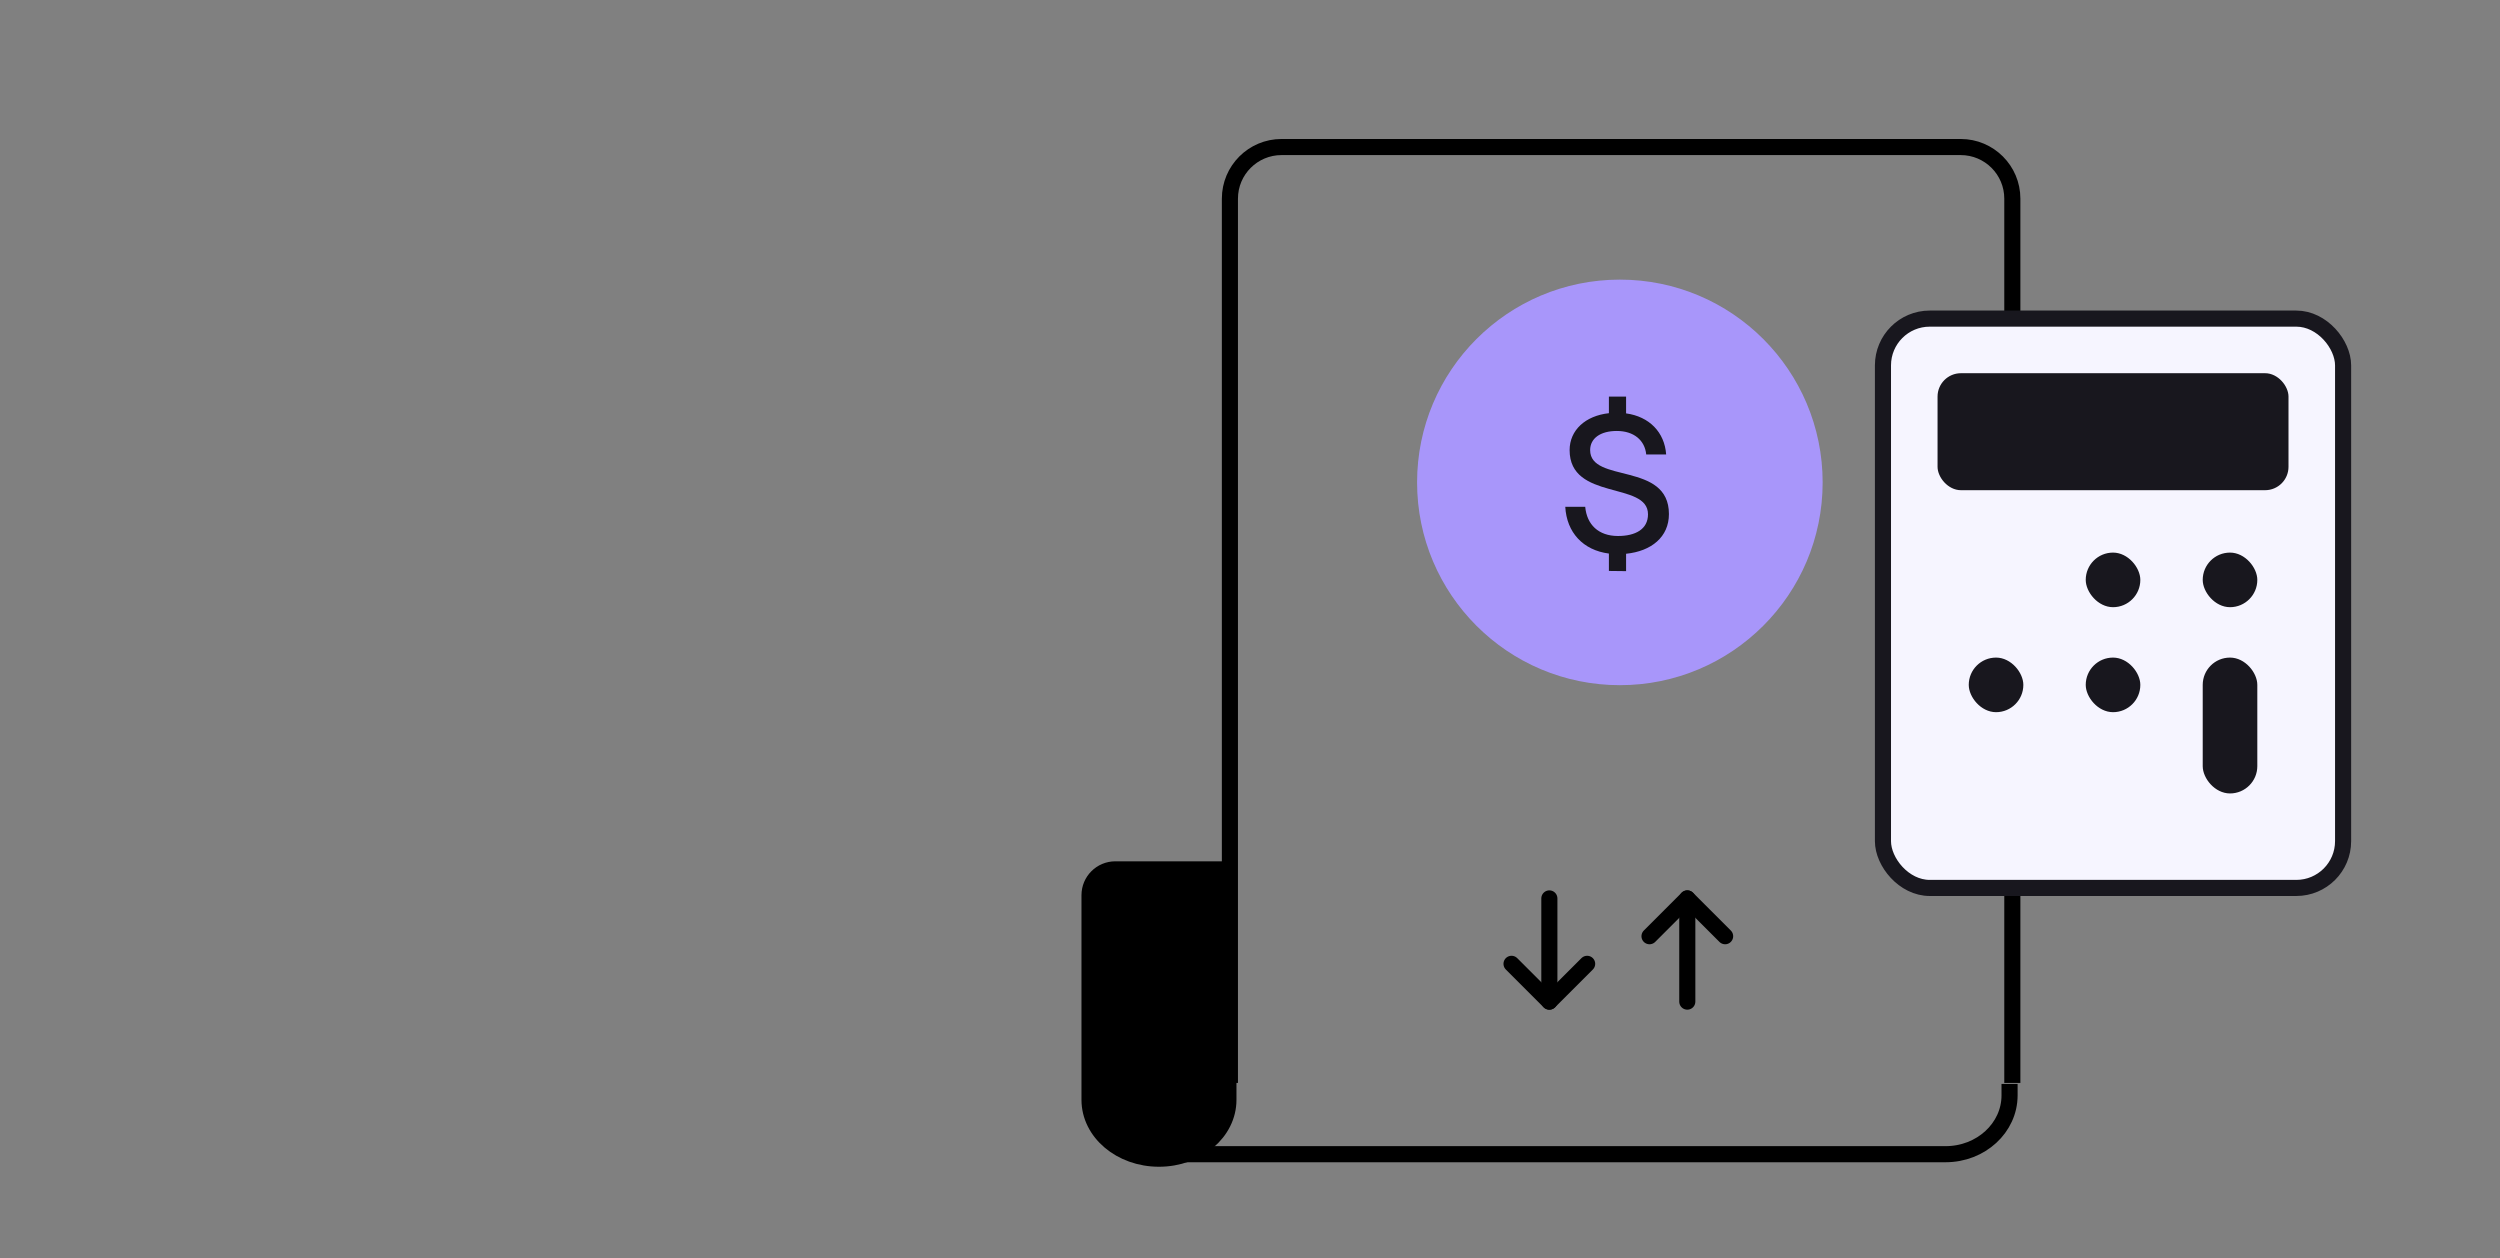 <svg width="296" height="149" viewBox="0 0 296 149" fill="none" xmlns="http://www.w3.org/2000/svg">
<rect x="0" y="0" width="296" height="149" fill="#808080" stroke="none"/>
<path d="M238.26 128.219V23.522C238.26 20.146 235.523 17.409 232.146 17.409H151.735C148.358 17.409 145.621 20.146 145.621 23.522V128.219" stroke="black" stroke-width="1.906"/>
<path d="M137.222 137.19C141.763 137.19 145.444 134.071 145.444 130.223V128.87V102.932H132.057C130.368 102.932 129 104.3 129 105.988V130.223C129 134.071 132.681 137.19 137.222 137.19Z" fill="black" stroke="black" stroke-width="1.906"/>
<path d="M237.932 128.337V129.69C237.932 133.538 234.539 136.657 230.354 136.657L137.431 136.657" stroke="black" stroke-width="1.906"/>
<rect x="222.942" y="37.724" width="54.481" height="67.409" rx="5.54" fill="#F6F5FF" stroke="#18171E" stroke-width="1.906"/>
<rect x="229.406" y="44.188" width="41.553" height="13.851" rx="2.77" fill="#18171E"/>
<rect x="233.1" y="77.858" width="6.464" height="6.464" rx="3.232" fill="#18171E"/>
<rect x="246.951" y="77.858" width="6.464" height="6.464" rx="3.232" fill="#18171E"/>
<rect x="246.951" y="65.427" width="6.464" height="6.464" rx="3.232" fill="#18171E"/>
<rect x="260.802" y="77.858" width="6.464" height="16.086" rx="3.232" fill="#18171E"/>
<rect x="260.802" y="65.427" width="6.464" height="6.464" rx="3.232" fill="#18171E"/>
<path d="M178.965 114.117L183.441 118.593L187.918 114.117" stroke="black" stroke-width="1.906" stroke-linecap="round" stroke-linejoin="round"/>
<path d="M183.444 118.59V106.372" stroke="black" stroke-width="1.906" stroke-linecap="round"/>
<path d="M204.255 110.848L199.778 106.372L195.302 110.848" stroke="black" stroke-width="1.906" stroke-linecap="round" stroke-linejoin="round"/>
<path d="M199.776 106.375L199.776 118.593" stroke="black" stroke-width="1.906" stroke-linecap="round"/>
<circle cx="191.792" cy="57.116" r="24.009" fill="#A896FA"/>
<path d="M197.601 60.867C197.601 63.579 195.52 65.262 192.528 65.566V67.623L190.494 67.6V65.542C187.432 65.145 185.492 63.041 185.328 60.002H187.689C187.876 62.106 189.255 63.462 191.57 63.462C193.627 63.462 195.123 62.667 195.123 60.891C195.123 56.963 185.842 59.324 185.842 53.293C185.842 50.932 187.712 49.226 190.494 48.922V46.958H192.528V48.945C195.263 49.319 197.086 51.166 197.273 53.808H194.912C194.749 52.124 193.44 51.026 191.429 51.026C189.466 51.026 188.273 51.914 188.273 53.293C188.273 57.267 197.601 54.626 197.601 60.867Z" fill="#18171E"/>
</svg>
